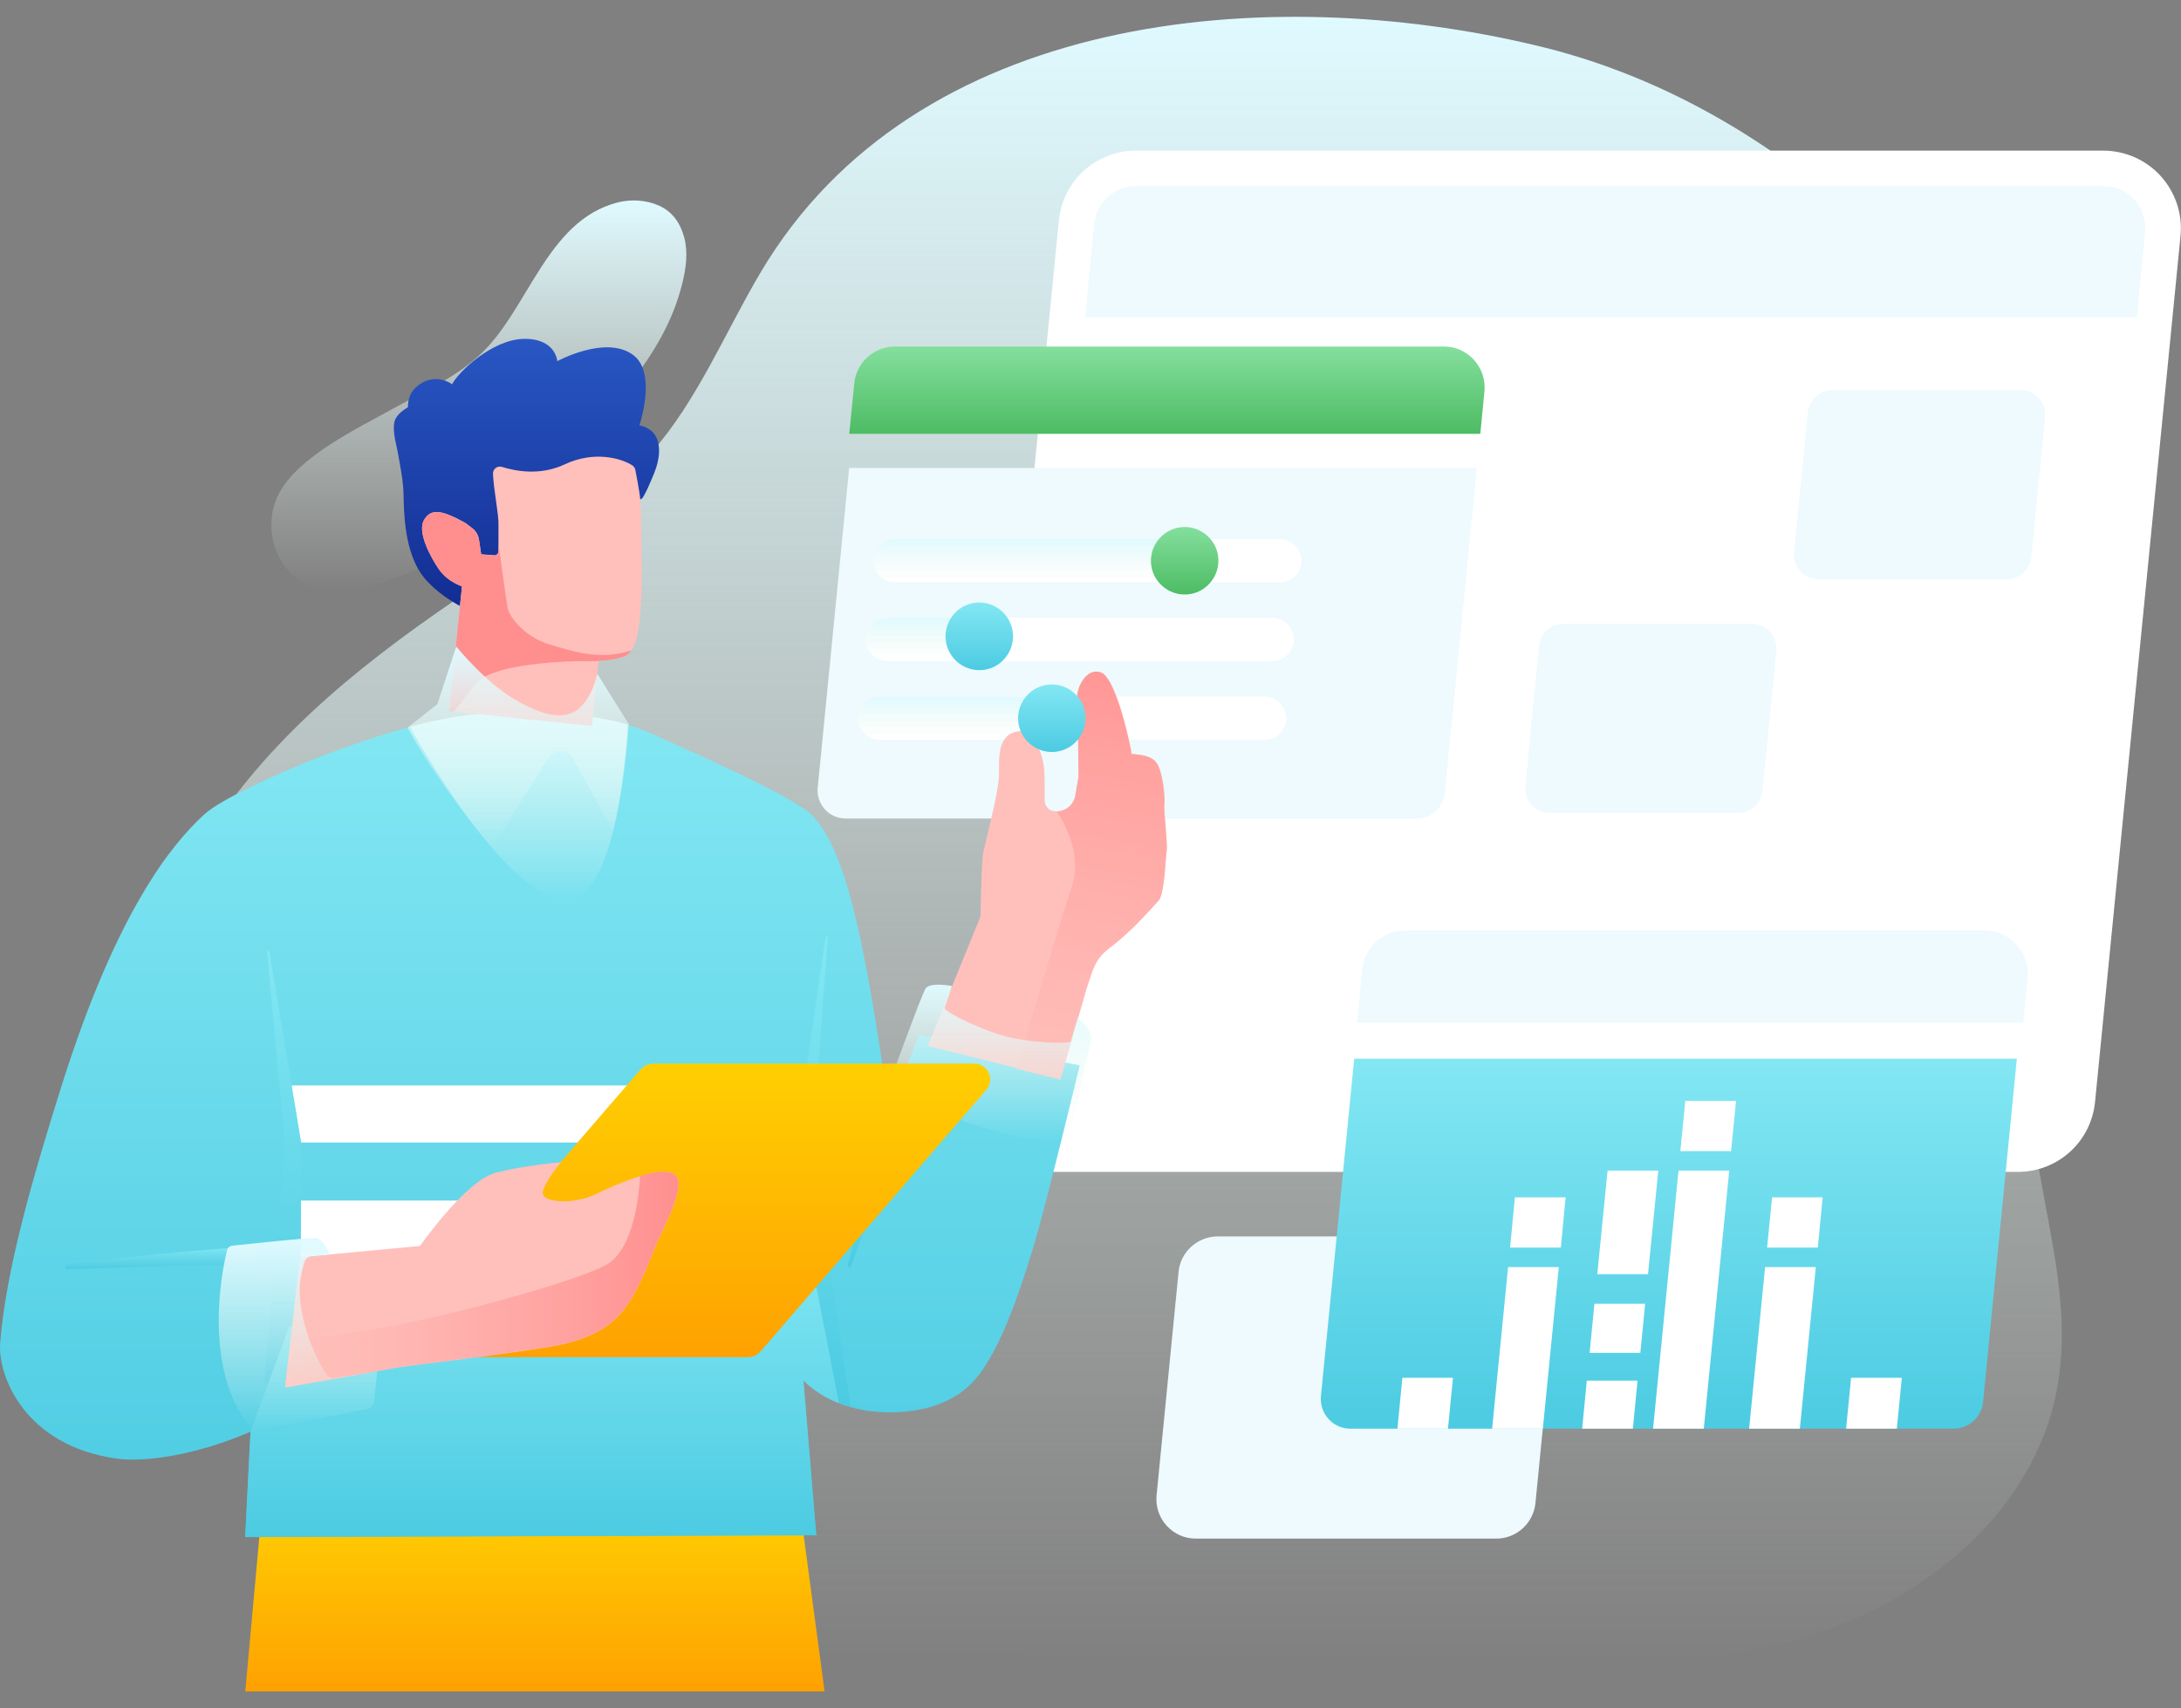 <svg width="120" height="94" viewBox="0 0 120 94" fill="none" xmlns="http://www.w3.org/2000/svg">
<rect x="0" y="0" width="120" height="94" fill="#808080" stroke="none"/>
<path d="M115.706 37.517C114.553 22.757 102.547 9.085 89.241 3.969C87.686 3.365 86.084 2.871 84.455 2.487C69.786 -1 50.349 0.611 41.839 15.006C39.862 18.346 38.379 22.043 35.781 24.98C33.923 27.085 31.58 28.687 29.238 30.224C23.628 33.903 17.908 37.682 13.598 42.953C11.118 45.991 9.178 49.579 8.501 53.468C7.092 61.566 10.524 71.084 15.786 77.114C20.864 82.934 27.599 87.116 34.884 89.422C41.262 91.445 48.226 90.859 54.824 91.006C61.934 91.161 69.054 91.308 76.165 91.463C84.126 91.628 92.609 92.378 100.277 89.761C106.308 87.702 111.863 82.98 113.135 76.657C114.581 69.473 110.326 62.656 112.137 55.554C112.851 52.745 114.023 50.082 114.782 47.291C115.688 44.024 115.953 40.748 115.706 37.517Z" fill="url(#paint0_linear_1269_21848)"/>
<path d="M57.811 64.484C56.603 64.484 55.45 63.972 54.645 63.084C53.839 62.197 53.437 60.998 53.556 59.799L58.259 12.14C58.479 9.944 60.3 8.288 62.514 8.288H115.719C116.927 8.288 118.08 8.8 118.885 9.688C119.691 10.585 120.093 11.774 119.974 12.973L115.271 60.632C115.051 62.828 113.23 64.484 111.015 64.484H57.811Z" fill="white"/>
<path d="M62.514 10.237H115.718C117.091 10.237 118.162 11.417 118.024 12.781L113.321 60.44C113.202 61.629 112.204 62.526 111.015 62.526H57.81C56.438 62.526 55.367 61.346 55.504 59.982L60.208 12.323C60.327 11.134 61.324 10.237 62.514 10.237Z" fill="white"/>
<path d="M117.566 17.467L118.023 12.781C118.16 11.418 117.09 10.237 115.717 10.237H62.512C61.323 10.237 60.325 11.143 60.206 12.324L59.703 17.467H117.566Z" fill="#EEFAFD"/>
<path d="M15.052 29.876C15.318 30.91 16.049 31.825 17.029 32.246C18.145 32.722 19.436 32.53 20.607 32.191C22.309 31.706 23.929 30.938 25.484 30.078C29.264 27.982 32.137 24.441 34.718 21.055C35.99 19.389 37.015 17.687 37.527 15.646C37.738 14.814 37.866 13.935 37.655 13.102C37.445 12.297 37.015 11.647 36.246 11.309C35.541 10.998 34.709 10.952 33.967 11.144C30.051 12.16 29.072 17.074 26.381 19.545C25.045 20.771 23.38 21.521 21.805 22.391C20.186 23.288 18.52 24.093 17.065 25.246C16.461 25.722 15.894 26.262 15.491 26.911C15.299 27.223 15.153 27.552 15.061 27.89C14.887 28.531 14.887 29.208 15.052 29.876Z" fill="url(#paint1_linear_1269_21848)"/>
<path d="M14.411 82.998L43.997 82.824L45.369 93.073H13.496L14.411 82.998Z" fill="url(#paint2_linear_1269_21848)"/>
<path d="M46.722 25.749H81.258L79.492 43.639C79.409 44.436 78.751 45.04 77.955 45.04H46.53C45.614 45.04 44.901 44.253 44.992 43.337L46.722 25.749Z" fill="#EEFAFD"/>
<path d="M100.827 21.466H111.168C111.973 21.466 112.595 22.161 112.522 22.957L111.762 30.644C111.698 31.34 111.113 31.871 110.408 31.871H100.067C99.262 31.871 98.64 31.175 98.713 30.379L99.472 22.692C99.546 21.997 100.131 21.466 100.827 21.466Z" fill="#EEFAFD"/>
<path d="M86.038 34.325H96.378C97.184 34.325 97.806 35.02 97.733 35.816L96.973 43.503C96.9 44.199 96.324 44.73 95.619 44.73H85.278C84.473 44.73 83.851 44.034 83.924 43.238L84.683 35.551C84.748 34.846 85.333 34.325 86.038 34.325Z" fill="#EEFAFD"/>
<path d="M67.004 68.036H83.531C84.812 68.036 85.818 69.143 85.69 70.425L84.482 82.705C84.372 83.813 83.439 84.664 82.323 84.664H65.796C64.514 84.664 63.508 83.556 63.636 82.275L64.844 69.995C64.945 68.887 65.887 68.036 67.004 68.036Z" fill="#EEFAFD"/>
<path d="M81.675 21.539L81.446 23.872H46.727L47.001 21.099C47.111 19.946 48.09 19.068 49.243 19.068H79.433C80.76 19.059 81.803 20.212 81.675 21.539Z" fill="url(#paint3_linear_1269_21848)"/>
<path d="M74.51 58.255H110.968L109.11 77.143C109.028 77.975 108.323 78.616 107.481 78.616H74.308C73.338 78.616 72.588 77.783 72.679 76.822L74.51 58.255Z" fill="url(#paint4_linear_1269_21848)"/>
<path d="M50.559 56.936L48.931 61.182C47.485 50.942 46.414 46.577 44.63 44.811C43.531 43.722 36.503 40.666 35.744 40.327C32.33 38.799 26.684 39.101 24.387 39.568C19.546 40.556 14.028 43.054 12.171 44.161C11.832 44.363 11.493 44.582 11.2 44.848C9.453 46.467 6.433 50.1 3.395 59.727C1.72 65.044 0.32 69.958 0.009 73.902C-0.129 75.669 1.326 79.549 6.424 80.262C7.943 80.473 10.761 80.088 13.79 78.78L13.497 84.582L44.913 84.481L44.208 75.961C46.423 78.167 50.138 77.929 51.804 77.206C53.387 76.52 54.778 75.568 56.91 68.448C57.578 66.206 59.408 58.62 59.408 58.62L50.559 56.936Z" fill="url(#paint5_linear_1269_21848)"/>
<path d="M31.303 49.468C33.655 49.276 34.35 42.861 34.543 39.878C31.129 38.853 26.435 39.146 24.385 39.558C23.781 39.677 23.168 39.832 22.555 39.988C23.461 41.626 28.155 49.734 31.303 49.468Z" fill="url(#paint6_linear_1269_21848)"/>
<path d="M22.549 40.3C22.402 40.034 22.494 40.19 22.402 40.034C22.521 40.236 22.421 40.071 22.549 40.3Z" fill="url(#paint7_linear_1269_21848)"/>
<path d="M50.168 60.624L46.828 69.674C46.782 69.793 46.608 69.738 46.636 69.61C47.432 66.801 48.685 62.317 49.271 60.065C49.317 60.871 50.168 60.624 50.168 60.624Z" fill="url(#paint8_linear_1269_21848)"/>
<path d="M69.576 38.331H48.41C47.797 38.331 47.284 38.798 47.22 39.402C47.156 40.107 47.705 40.711 48.41 40.711H69.576C70.189 40.711 70.702 40.244 70.766 39.64C70.83 38.935 70.281 38.331 69.576 38.331Z" fill="white"/>
<path d="M59.73 38.332H48.41C47.797 38.332 47.284 38.799 47.22 39.403C47.156 40.107 47.705 40.711 48.41 40.711H59.73V38.332Z" fill="url(#paint9_linear_1269_21848)"/>
<path d="M69.996 33.994H48.829C48.216 33.994 47.703 34.46 47.639 35.064C47.566 35.769 48.124 36.373 48.829 36.373H69.996C70.609 36.373 71.121 35.906 71.185 35.302C71.249 34.607 70.7 33.994 69.996 33.994Z" fill="white"/>
<path d="M54.036 33.994H48.829C48.216 33.994 47.703 34.46 47.639 35.064C47.566 35.769 48.124 36.373 48.829 36.373H54.036V33.994Z" fill="url(#paint10_linear_1269_21848)"/>
<path d="M52.499 33.775C51.812 34.543 51.877 35.715 52.645 36.401C53.414 37.087 54.585 37.023 55.262 36.255C55.949 35.486 55.885 34.314 55.116 33.628C54.356 32.942 53.176 33.006 52.499 33.775Z" fill="url(#paint11_linear_1269_21848)"/>
<path d="M70.416 29.666H49.249C48.636 29.666 48.124 30.133 48.06 30.737C47.996 31.441 48.545 32.045 49.249 32.045H70.416C71.029 32.045 71.541 31.579 71.606 30.975C71.67 30.27 71.121 29.666 70.416 29.666Z" fill="white"/>
<path d="M64.67 29.666H49.241C48.628 29.666 48.116 30.133 48.052 30.737C47.988 31.441 48.537 32.045 49.241 32.045H64.67V29.666Z" fill="url(#paint12_linear_1269_21848)"/>
<path d="M63.8 29.62C63.113 30.38 63.177 31.56 63.946 32.237C64.705 32.924 65.886 32.86 66.563 32.091C67.249 31.331 67.185 30.151 66.417 29.474C65.657 28.788 64.486 28.852 63.8 29.62Z" fill="url(#paint13_linear_1269_21848)"/>
<path d="M57.828 44.591C57.608 44.481 57.471 44.262 57.48 44.015C57.48 43.557 57.489 42.816 57.453 42.34C57.398 41.617 56.913 39.979 55.86 40.272C54.808 40.565 54.991 41.892 54.963 42.734C54.936 43.585 54.24 46.248 54.112 46.843C53.984 47.437 53.948 50.43 53.948 50.43L51.047 57.549L58.349 59.38L59.786 54.383C60.143 53.34 60.225 52.754 61.104 52.104C62.284 51.235 63.556 49.762 63.758 49.542C64.087 49.176 64.133 47.154 64.197 46.806C64.261 46.458 64.014 44.427 64.069 44.244C64.124 44.051 64.005 42.377 63.593 41.91C63.181 41.443 62.22 41.526 62.257 41.462C62.294 41.398 61.452 37.325 60.601 37.005C59.749 36.685 59.228 37.902 59.274 38.442C59.31 38.982 59.356 42.724 59.356 42.724L59.173 43.777C59.054 44.399 58.423 44.783 57.828 44.591Z" fill="#FFC0BB"/>
<path d="M16.031 59.727H44.665L44.345 62.866H16.553L16.031 59.727Z" fill="white"/>
<path d="M16.379 66.06H45.013L44.692 69.198H16.031L16.379 66.06Z" fill="white"/>
<path d="M44.694 63.113L45.545 51.592C45.554 51.519 45.435 51.5 45.426 51.583L43.715 63.223L44.209 75.943C44.95 76.684 45.856 77.142 46.799 77.407L44.694 63.113Z" fill="url(#paint14_linear_1269_21848)"/>
<path d="M14.693 52.36L15.663 62.866L14.547 76.117L16.533 75.696L16.569 62.866L14.822 52.342C14.794 52.269 14.684 52.278 14.693 52.36Z" fill="url(#paint15_linear_1269_21848)"/>
<path d="M44.401 68.138L29.127 71.89L15.913 72.997L13.781 78.771L13.488 84.573L44.904 84.472L44.199 75.953C44.776 76.52 45.444 76.932 46.158 77.206L44.401 68.138Z" fill="url(#paint16_linear_1269_21848)"/>
<path d="M11.575 69.574L3.723 69.849C3.549 69.858 3.522 69.593 3.696 69.574C6.185 69.227 10.669 68.806 14.128 68.559L13.972 69.785L11.575 69.574Z" fill="url(#paint17_linear_1269_21848)"/>
<path d="M35.978 23.854C35.804 23.644 35.548 23.479 35.182 23.406C35.484 22.418 35.942 20.295 34.789 19.498C33.27 18.446 30.662 19.874 30.662 19.874C30.662 19.874 30.588 18.62 28.822 18.647C27.056 18.675 25.162 20.532 24.878 21.146C24.878 21.146 23.899 20.395 22.874 21.32C22.554 21.612 22.444 22.006 22.444 22.409C22.169 22.573 21.858 22.811 21.739 23.095C21.547 23.589 21.794 24.394 21.886 24.888C22.032 25.721 22.197 26.472 22.206 27.323C22.224 28.768 22.389 30.645 23.35 31.807C24 32.584 24.905 33.161 25.802 33.609C25.894 33.655 25.995 33.701 26.086 33.747C26.086 33.747 27.861 33.124 28.758 32.923C28.776 32.923 28.795 32.914 28.813 32.914C31.247 32.365 33.755 31.322 34.908 29.107C35.173 28.604 34.99 28 34.88 27.423L35.255 27.469C35.42 27.487 35.942 26.151 35.997 26.023C36.289 25.319 36.417 24.413 35.978 23.854Z" fill="url(#paint18_linear_1269_21848)"/>
<path d="M25.53 31.203L24.707 39.137L32.568 39.942L33.401 31.944L25.53 31.203Z" fill="#FFC0BB"/>
<path d="M34.967 25.914C34.957 25.786 34.893 25.676 34.784 25.603C34.198 25.227 32.706 24.779 31.059 25.557C29.714 26.188 28.35 25.923 27.627 25.694C27.371 25.612 27.115 25.804 27.124 26.069C27.161 26.985 27.453 28.339 27.426 28.879V30.334C27.426 30.462 27.316 30.562 27.188 30.553L26.474 30.498L26.355 29.702C26.319 29.446 26.181 29.208 25.971 29.053L25.596 28.769C24.278 28.037 23.72 27.982 23.345 28.586C22.905 29.281 23.765 30.755 24.132 31.295C24.617 32.008 25.404 32.292 25.834 32.384C26.227 33.582 27.334 34.9 28.314 35.385C30.711 36.584 33.155 36.428 33.878 36.236C34.692 36.026 35.397 36.255 35.296 30.251C35.287 29.849 35.287 28.147 35.223 27.451C35.195 27.067 34.967 25.914 34.967 25.914Z" fill="#FFC0BB"/>
<path d="M30.263 35.468C28.963 35.102 28.03 34.003 27.929 33.445C27.829 32.887 27.426 29.904 27.426 29.904V30.343C27.426 30.471 27.316 30.572 27.188 30.563L26.474 30.508L26.355 29.712C26.319 29.455 26.181 29.217 25.971 29.062L25.596 28.778C24.278 28.046 23.72 27.991 23.345 28.595C22.905 29.291 23.765 30.764 24.132 31.304C24.617 32.018 25.404 32.301 25.834 32.393C26.227 33.592 27.334 34.909 28.314 35.394C30.711 36.593 33.155 36.438 33.878 36.245C34.198 36.163 34.509 36.145 34.747 35.788C32.935 36.383 31.361 35.779 30.263 35.468Z" fill="#FF8F8F"/>
<path d="M32.943 36.373L29.209 35.449L26.025 31.258L25.915 31.248L25.512 31.377L24.707 39.146L24.963 39.173C25.366 38.67 25.769 38.148 26.089 37.709C27.132 36.245 32.943 36.373 32.943 36.373Z" fill="#FF8F8F"/>
<path d="M32.872 37.088C32.772 37.508 32.57 38.012 32.406 38.295C32.223 38.625 32.012 38.863 31.793 39.037C31.024 39.613 30.045 39.366 28.965 38.835C28.818 38.762 28.672 38.689 28.526 38.607C26.805 37.682 25.103 35.578 25.103 35.578L24.06 38.753L22.422 40.034C22.513 40.19 22.422 40.034 22.568 40.3C23.575 42.102 25.295 44.61 27.07 46.623L30.145 41.755C30.566 41.142 31.17 41.169 31.564 41.8L33.751 45.745C34.272 43.658 34.501 41.233 34.593 39.842L32.872 37.088Z" fill="url(#paint19_linear_1269_21848)"/>
<path d="M63.744 49.551C64.073 49.185 64.119 47.162 64.183 46.815C64.247 46.467 64 44.435 64.055 44.252C64.11 44.06 63.991 42.386 63.579 41.919C63.167 41.452 62.206 41.535 62.243 41.47C62.279 41.406 61.438 37.334 60.587 37.014C59.735 36.694 59.214 37.911 59.26 38.45C59.296 38.99 59.342 42.733 59.342 42.733L59.159 43.786C59.067 44.298 58.637 44.646 58.143 44.655C58.637 45.396 59.534 47.089 58.976 48.773C58.354 50.658 56.496 56.835 55.91 58.803L58.335 59.407L59.772 54.41C60.129 53.367 60.211 52.781 61.09 52.132C62.279 51.244 63.542 49.77 63.744 49.551Z" fill="url(#paint20_linear_1269_21848)"/>
<path d="M51.977 55.463L52.38 54.255C52.38 54.255 51.181 54.026 50.934 54.383C50.723 54.694 49.46 58.199 49.131 59.05C49.076 59.178 49.113 59.325 49.213 59.425C49.717 59.892 51.812 61.146 52.709 61.567C53.798 62.079 58.264 63.241 58.804 62.747L60.048 57.147C60.13 56.762 59.307 55.975 59.307 55.975L58.904 57.311C58.868 57.449 56.461 57.403 54.969 56.927C53.624 56.488 51.913 55.646 51.977 55.463Z" fill="url(#paint21_linear_1269_21848)"/>
<path d="M41.123 74.68H23.433C22.72 74.68 22.326 73.838 22.802 73.289L35.229 58.876C35.412 58.657 35.687 58.538 35.971 58.538H53.614C54.355 58.538 54.749 59.407 54.264 59.965L41.873 74.332C41.681 74.552 41.416 74.68 41.123 74.68Z" fill="url(#paint22_linear_1269_21848)"/>
<path d="M23.26 73.747L35.687 59.334C35.87 59.114 36.145 58.995 36.428 58.995H54.072C54.191 58.995 54.31 59.023 54.41 59.059C54.282 58.766 53.998 58.538 53.614 58.538H35.971C35.687 58.538 35.413 58.666 35.23 58.876L22.802 73.289C22.409 73.747 22.619 74.415 23.123 74.616C23.004 74.342 23.031 74.012 23.26 73.747Z" fill="url(#paint23_linear_1269_21848)"/>
<path d="M16.502 69.18L23.109 68.558C23.109 68.558 25.635 64.943 27.291 64.522C28.956 64.102 30.86 63.955 30.86 63.955C30.86 63.955 29.963 65.035 29.863 65.593C29.762 66.179 31.528 66.316 32.8 65.703C34.072 65.081 36.323 64.138 37.101 64.623C37.888 65.108 36.442 67.67 36.122 68.439C35.792 69.235 35.134 71.075 34.273 72.127C33.413 73.179 32.178 73.802 30.009 74.149C27.987 74.479 21.984 75.229 21.984 75.229L15.688 76.355L16.502 69.18Z" fill="#FFC0BB"/>
<path d="M37.096 64.614C36.721 64.376 36.007 64.477 35.22 64.706C35.174 65.557 34.918 68.741 33.335 69.611C31.514 70.617 21.301 73.491 16.918 73.555C16.561 73.564 16.25 73.6 15.993 73.665L15.691 76.337L21.988 75.211C21.988 75.211 27.991 74.451 30.013 74.131C32.182 73.783 33.417 73.161 34.277 72.109C35.138 71.056 35.796 69.217 36.126 68.421C36.437 67.661 37.883 65.108 37.096 64.614Z" fill="url(#paint24_linear_1269_21848)"/>
<path d="M17.156 69.117L18.144 69.025C18.144 69.025 17.815 68.201 17.385 68.137C17.01 68.082 13.706 68.458 12.8 68.54C12.663 68.549 12.535 68.65 12.498 68.778C11.894 71.203 11.464 76.126 13.999 78.762L20.093 77.545C20.322 77.545 20.514 77.389 20.578 77.179L20.752 75.458L18.419 75.815C18.272 75.843 18.126 75.788 18.025 75.687C17.641 75.266 16.799 73.546 16.57 71.99C16.36 70.581 16.616 70.022 16.735 69.473C16.79 69.281 16.955 69.135 17.156 69.117Z" fill="url(#paint25_linear_1269_21848)"/>
<path d="M56.491 38.286C55.805 39.045 55.869 40.226 56.637 40.903C57.397 41.589 58.577 41.525 59.255 40.757C59.932 39.988 59.877 38.816 59.108 38.139C58.349 37.453 57.168 37.517 56.491 38.286Z" fill="url(#paint26_linear_1269_21848)"/>
<path d="M109.182 51.198H77.318C76.092 51.198 75.067 52.131 74.948 53.348L74.664 56.277H111.314L111.561 53.815C111.689 52.415 110.591 51.198 109.182 51.198Z" fill="#EEFAFD"/>
<path d="M95.519 60.577H92.728L92.453 63.341H95.244L95.519 60.577Z" fill="white"/>
<path d="M92.353 64.412L90.953 78.614H93.744L95.144 64.412H92.353Z" fill="white"/>
<path d="M83.351 65.885L83.086 68.649H85.877L86.142 65.885H83.351Z" fill="white"/>
<path d="M82.098 78.615H84.889L85.767 69.72H82.976L82.098 78.615Z" fill="white"/>
<path d="M97.501 65.885L97.227 68.649H100.018L100.283 65.885H97.501Z" fill="white"/>
<path d="M96.238 78.615H99.029L99.908 69.72H97.117L96.238 78.615Z" fill="white"/>
<path d="M91.241 64.412H88.45L87.883 70.113H90.674L91.241 64.412Z" fill="white"/>
<path d="M87.461 74.442H90.252L90.517 71.742H87.726L87.461 74.442Z" fill="white"/>
<path d="M87.051 78.614H89.842L90.098 75.97H87.307L87.051 78.614Z" fill="white"/>
<path d="M77.161 75.814L76.887 78.615H79.668L79.943 75.814H77.161Z" fill="white"/>
<path d="M101.849 75.814L101.574 78.615H104.365L104.64 75.814H101.849Z" fill="white"/>
<defs>
<linearGradient id="paint0_linear_1269_21848" x1="61.989" y1="0.926" x2="61.989" y2="91.689" gradientUnits="userSpaceOnUse">
<stop stop-color="#DFFAFF"/>
<stop offset="1" stop-color="#EEF9F0" stop-opacity="0"/>
</linearGradient>
<linearGradient id="paint1_linear_1269_21848" x1="26.346" y1="11.029" x2="26.346" y2="32.531" gradientUnits="userSpaceOnUse">
<stop stop-color="#DFFAFF"/>
<stop offset="1" stop-color="#EEF9F0" stop-opacity="0"/>
</linearGradient>
<linearGradient id="paint2_linear_1269_21848" x1="13.496" y1="82.824" x2="13.496" y2="93.073" gradientUnits="userSpaceOnUse">
<stop stop-color="#FFCF02"/>
<stop offset="1" stop-color="#FFA101"/>
</linearGradient>
<linearGradient id="paint3_linear_1269_21848" x1="46.727" y1="19.068" x2="46.727" y2="23.872" gradientUnits="userSpaceOnUse">
<stop stop-color="#84DF9D"/>
<stop offset="1" stop-color="#4DBC64"/>
</linearGradient>
<linearGradient id="paint4_linear_1269_21848" x1="72.672" y1="58.255" x2="72.672" y2="78.616" gradientUnits="userSpaceOnUse">
<stop stop-color="#83E7F3"/>
<stop offset="1" stop-color="#4CCBE2"/>
</linearGradient>
<linearGradient id="paint5_linear_1269_21848" x1="0" y1="39.189" x2="0" y2="84.582" gradientUnits="userSpaceOnUse">
<stop stop-color="#83E7F3"/>
<stop offset="1" stop-color="#4CCBE2"/>
</linearGradient>
<linearGradient id="paint6_linear_1269_21848" x1="28.549" y1="39.179" x2="28.549" y2="49.475" gradientUnits="userSpaceOnUse">
<stop stop-color="#DFFAFF"/>
<stop offset="1" stop-color="#EEF9F0" stop-opacity="0"/>
</linearGradient>
<linearGradient id="paint7_linear_1269_21848" x1="22.476" y1="40.034" x2="22.476" y2="40.3" gradientUnits="userSpaceOnUse">
<stop stop-color="#DFFAFF"/>
<stop offset="1" stop-color="#EEF9F0" stop-opacity="0"/>
</linearGradient>
<linearGradient id="paint8_linear_1269_21848" x1="46.633" y1="60.065" x2="46.633" y2="69.74" gradientUnits="userSpaceOnUse">
<stop stop-color="#83E7F3"/>
<stop offset="1" stop-color="#4CCBE2"/>
</linearGradient>
<linearGradient id="paint9_linear_1269_21848" x1="53.472" y1="38.332" x2="53.472" y2="40.711" gradientUnits="userSpaceOnUse">
<stop stop-color="#DFFAFF"/>
<stop offset="1" stop-color="#EEF9F0" stop-opacity="0"/>
</linearGradient>
<linearGradient id="paint10_linear_1269_21848" x1="50.834" y1="33.994" x2="50.834" y2="36.373" gradientUnits="userSpaceOnUse">
<stop stop-color="#DFFAFF"/>
<stop offset="1" stop-color="#EEF9F0" stop-opacity="0"/>
</linearGradient>
<linearGradient id="paint11_linear_1269_21848" x1="52.023" y1="33.153" x2="52.023" y2="36.876" gradientUnits="userSpaceOnUse">
<stop stop-color="#83E7F3"/>
<stop offset="1" stop-color="#4CCBE2"/>
</linearGradient>
<linearGradient id="paint12_linear_1269_21848" x1="56.359" y1="29.666" x2="56.359" y2="32.045" gradientUnits="userSpaceOnUse">
<stop stop-color="#DFFAFF"/>
<stop offset="1" stop-color="#EEF9F0" stop-opacity="0"/>
</linearGradient>
<linearGradient id="paint13_linear_1269_21848" x1="63.324" y1="28.998" x2="63.324" y2="32.713" gradientUnits="userSpaceOnUse">
<stop stop-color="#84DF9D"/>
<stop offset="1" stop-color="#4DBC64"/>
</linearGradient>
<linearGradient id="paint14_linear_1269_21848" x1="43.715" y1="51.528" x2="43.715" y2="77.407" gradientUnits="userSpaceOnUse">
<stop stop-color="#83E7F3"/>
<stop offset="1" stop-color="#4CCBE2"/>
</linearGradient>
<linearGradient id="paint15_linear_1269_21848" x1="14.547" y1="52.292" x2="14.547" y2="76.117" gradientUnits="userSpaceOnUse">
<stop stop-color="#83E7F3"/>
<stop offset="1" stop-color="#4CCBE2"/>
</linearGradient>
<linearGradient id="paint16_linear_1269_21848" x1="13.488" y1="68.138" x2="13.488" y2="84.573" gradientUnits="userSpaceOnUse">
<stop stop-color="#83E7F3"/>
<stop offset="1" stop-color="#4CCBE2"/>
</linearGradient>
<linearGradient id="paint17_linear_1269_21848" x1="3.578" y1="68.559" x2="3.578" y2="69.849" gradientUnits="userSpaceOnUse">
<stop stop-color="#83E7F3"/>
<stop offset="1" stop-color="#4CCBE2"/>
</linearGradient>
<linearGradient id="paint18_linear_1269_21848" x1="21.668" y1="18.647" x2="21.668" y2="33.747" gradientUnits="userSpaceOnUse">
<stop stop-color="#2957C4"/>
<stop offset="1" stop-color="#122C91"/>
</linearGradient>
<linearGradient id="paint19_linear_1269_21848" x1="28.507" y1="35.578" x2="28.507" y2="46.623" gradientUnits="userSpaceOnUse">
<stop stop-color="#DFFAFF"/>
<stop offset="1" stop-color="#EEF9F0" stop-opacity="0"/>
</linearGradient>
<linearGradient id="paint20_linear_1269_21848" x1="58.292" y1="62.267" x2="63.364" y2="33.734" gradientUnits="userSpaceOnUse">
<stop stop-color="#FFC0BB"/>
<stop offset="0.277" stop-color="#FFB8B4"/>
<stop offset="0.709" stop-color="#FFA2A0"/>
<stop offset="1" stop-color="#FF8F8F"/>
</linearGradient>
<linearGradient id="paint21_linear_1269_21848" x1="54.58" y1="54.183" x2="54.58" y2="62.867" gradientUnits="userSpaceOnUse">
<stop stop-color="#DFFAFF"/>
<stop offset="1" stop-color="#EEF9F0" stop-opacity="0"/>
</linearGradient>
<linearGradient id="paint22_linear_1269_21848" x1="22.594" y1="58.538" x2="22.594" y2="74.68" gradientUnits="userSpaceOnUse">
<stop stop-color="#FFCF02"/>
<stop offset="1" stop-color="#FFA101"/>
</linearGradient>
<linearGradient id="paint23_linear_1269_21848" x1="22.598" y1="58.538" x2="22.598" y2="74.616" gradientUnits="userSpaceOnUse">
<stop stop-color="#FFCF02"/>
<stop offset="1" stop-color="#FFA101"/>
</linearGradient>
<linearGradient id="paint24_linear_1269_21848" x1="15.696" y1="70.415" x2="37.328" y2="70.415" gradientUnits="userSpaceOnUse">
<stop stop-color="#FFC0BB"/>
<stop offset="0.277" stop-color="#FFB8B4"/>
<stop offset="0.709" stop-color="#FFA2A0"/>
<stop offset="1" stop-color="#FF8F8F"/>
</linearGradient>
<linearGradient id="paint25_linear_1269_21848" x1="16.394" y1="68.132" x2="16.394" y2="78.762" gradientUnits="userSpaceOnUse">
<stop stop-color="#DFFAFF"/>
<stop offset="1" stop-color="#EEF9F0" stop-opacity="0"/>
</linearGradient>
<linearGradient id="paint26_linear_1269_21848" x1="56.016" y1="37.664" x2="56.016" y2="41.378" gradientUnits="userSpaceOnUse">
<stop stop-color="#83E7F3"/>
<stop offset="1" stop-color="#4CCBE2"/>
</linearGradient>
</defs>
</svg>
